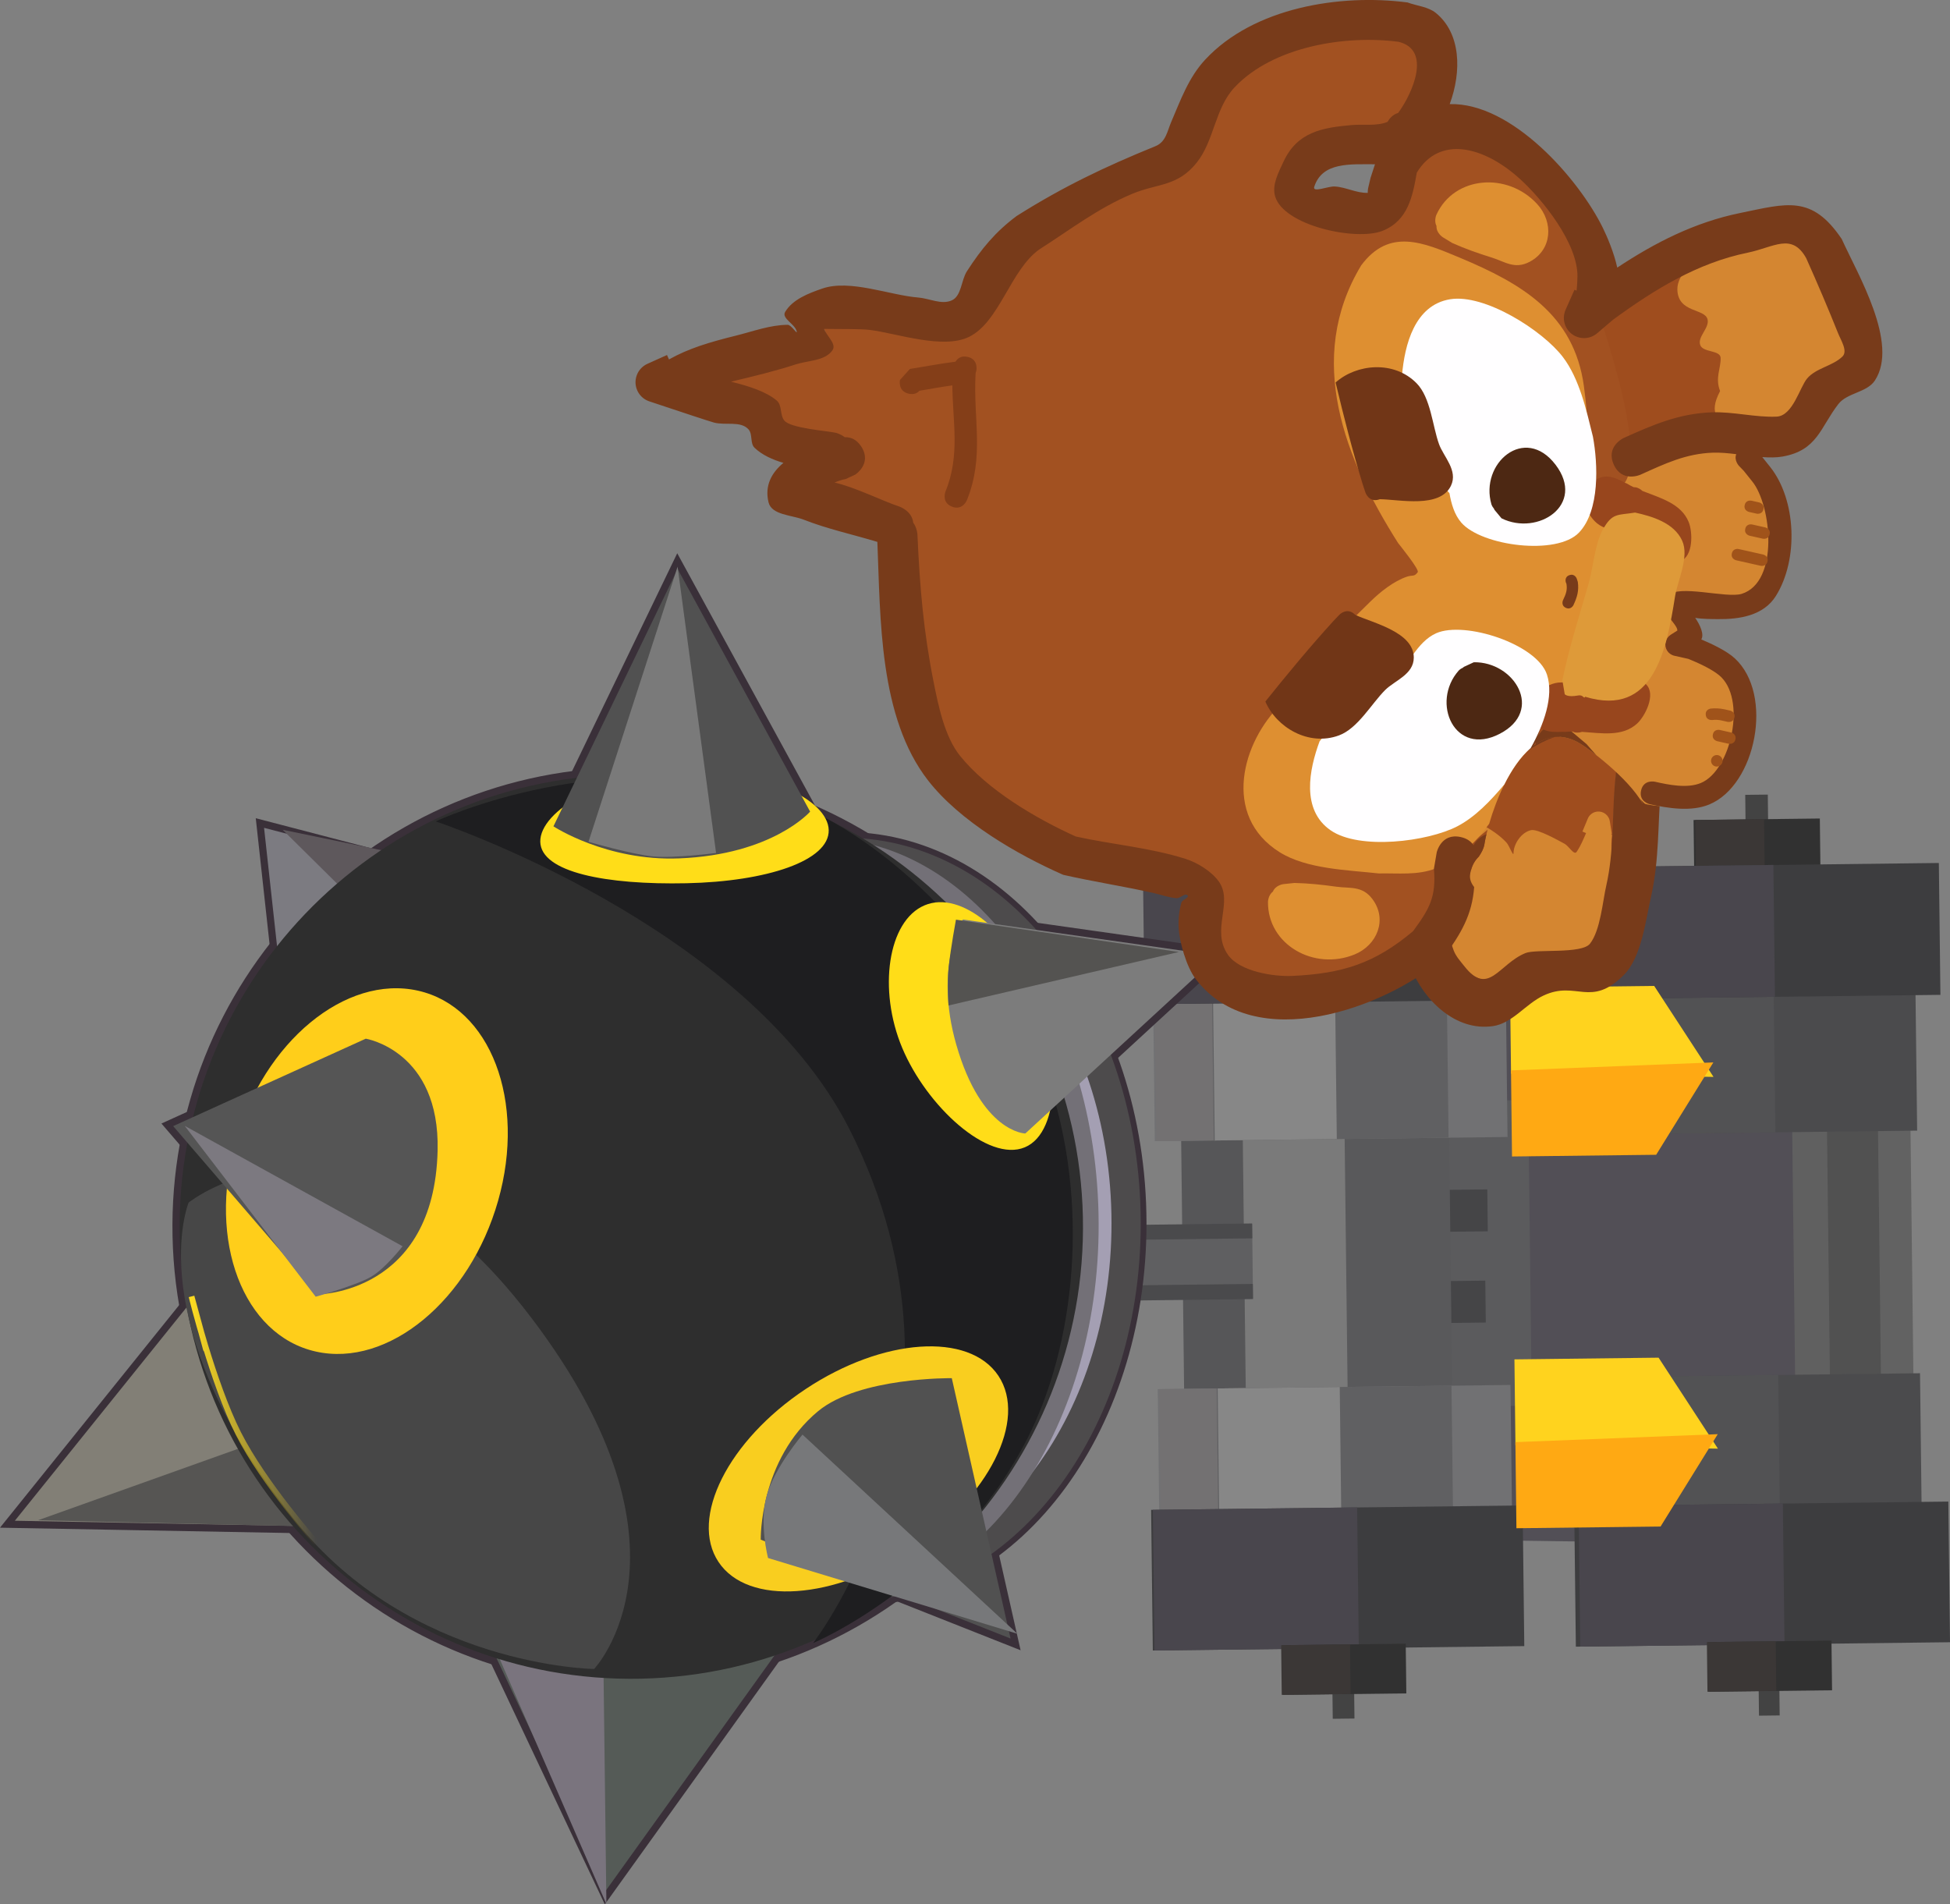 <svg version="1.1" xmlns="http://www.w3.org/2000/svg" xmlns:xlink="http://www.w3.org/1999/xlink" width="169.1" height="165.141" viewBox="0,0,169.1,165.141"><rect x="0" y="0" width="169.1" height="165.141" fill="#808080" stroke="none"/><defs><linearGradient x1="172.543" y1="221.104" x2="182.936" y2="220.884" gradientUnits="userSpaceOnUse" id="color-1"><stop offset="0" stop-color="#fcda21"/><stop offset="1" stop-color="#fcda21" stop-opacity="0"/></linearGradient></defs><g transform="translate(-155.705,-97.868)"><g data-paper-data="{&quot;isPaintingLayer&quot;:true}" fill-rule="nonzero" stroke-linejoin="miter" stroke-miterlimit="10" stroke-dasharray="" stroke-dashoffset="0" style="mix-blend-mode: normal"><path d="M303.974,231.699l-18.73,-0.257l0.725,-52.741l18.73,0.257z" fill="#524f56" stroke="none" stroke-width="0" stroke-linecap="butt"/><path d="M258.393,218.723l-0.267,-22.545l8.832,-0.105l0.267,22.545z" fill="none" stroke="#3a3039" stroke-width="0" stroke-linecap="butt"/><path d="M279.56,219.867l-0.314,-26.496l8.981,-0.106l0.314,26.496z" fill="none" stroke="#3a3039" stroke-width="0" stroke-linecap="butt"/><path d="M299.991,217.765l-0.281,-23.707l11.854,-0.141l0.281,23.707z" fill="none" stroke="#3a3039" stroke-width="0" stroke-linecap="butt"/><path d="M271.876,196.638l-15.901,0.189l-0.145,-12.197l15.901,-0.189z" fill="none" stroke="#3a3039" stroke-width="0" stroke-linecap="butt"/><path d="M321.644,218.205l-2.816,0.033l-0.289,-24.404l2.816,-0.033z" fill="none" stroke="#3a3039" stroke-width="0" stroke-linecap="butt"/><path d="M309.038,169.59l-1.957,0.023l-0.033,-2.817l1.957,-0.023z" data-paper-data="{&quot;index&quot;:null}" fill="none" stroke="#3a3039" stroke-width="0" stroke-linecap="butt"/><path d="M294.013,184.045l27.798,-0.33l0.145,12.197l-27.798,0.33z" fill="none" stroke="#3a3039" stroke-width="0" stroke-linecap="butt"/><path d="M302.568,168.977l10.949,-0.13l0.051,4.309l-10.949,0.13z" data-paper-data="{&quot;index&quot;:null}" fill="none" stroke="#3a3039" stroke-width="0" stroke-linecap="butt"/><path d="M291.857,173.082l31.981,-0.379l0.136,11.435l-31.981,0.379z" data-paper-data="{&quot;index&quot;:null}" fill="none" stroke="#3a3039" stroke-width="0" stroke-linecap="butt"/><path d="M294.407,217.281l27.798,-0.33l0.145,12.197l-27.798,0.33z" fill="none" stroke="#3a3039" stroke-width="0" stroke-linecap="butt"/><path d="M272.275,230.339l-15.901,0.189l-0.145,-12.197l15.901,-0.189z" fill="none" stroke="#3a3039" stroke-width="0" stroke-linecap="butt"/><path d="M255.529,228.799l32.214,-0.382l0.145,12.197l-32.214,0.382z" fill="none" stroke="#3a3039" stroke-width="0" stroke-linecap="butt"/><path d="M292.215,228.465l32.446,-0.385l0.145,12.197l-32.446,0.385z" fill="none" stroke="#3a3039" stroke-width="0" stroke-linecap="butt"/><path d="M273.162,246.894l-1.884,0.022l-0.033,-2.817l1.884,-0.022z" fill="none" stroke="#3a3039" stroke-width="0" stroke-linecap="butt"/><path d="M266.892,240.532l10.716,-0.127l0.051,4.309l-10.716,0.127z" fill="none" stroke="#3a3039" stroke-width="0" stroke-linecap="butt"/><path d="M310.035,246.625l-1.794,0.021l-0.033,-2.817l1.794,-0.021z" fill="none" stroke="#3a3039" stroke-width="0" stroke-linecap="butt"/><path d="M303.811,240.262l10.716,-0.127l0.051,4.309l-10.716,0.127z" fill="none" stroke="#3a3039" stroke-width="0" stroke-linecap="butt"/><path d="M254.902,173.52l31.981,-0.379l0.136,11.435l-31.981,0.379z" data-paper-data="{&quot;index&quot;:null}" fill="none" stroke="#3a3039" stroke-width="0" stroke-linecap="butt"/><path d="M299.706,230.244l-12.5,0.148l-0.174,-14.665l12.662,-0.15l5.117,7.102z" fill="none" stroke="#3a3039" stroke-width="0" stroke-linecap="round"/><path d="M299.324,198.007l-12.5,0.148l-0.174,-14.665l12.662,-0.15l5.117,7.102z" fill="none" stroke="#3a3039" stroke-width="0" stroke-linecap="round"/><path d="M246.569,210.653l-0.076,-6.413l17.794,-0.211l0.076,6.413z" fill="none" stroke="#3a3039" stroke-width="0" stroke-linecap="butt"/><path d="M258.393,218.723l-0.267,-22.545l8.832,-0.105l0.267,22.545z" fill="#565658" stroke="none" stroke-width="0" stroke-linecap="butt"/><path d="M279.56,219.867l-0.314,-26.496l8.981,-0.106l0.314,26.496z" fill="#5b5b5d" stroke="none" stroke-width="0" stroke-linecap="butt"/><path d="M299.991,217.765l-0.281,-23.707l11.854,-0.141l0.281,23.707z" fill="#524f56" stroke="none" stroke-width="0" stroke-linecap="butt"/><path d="M280.542,212.602l-0.043,-3.634l4.008,-0.048l0.043,3.634z" fill="#454547" stroke="none" stroke-width="0" stroke-linecap="butt"/><path d="M280.715,204.69l-0.043,-3.634l4.008,-0.048l0.043,3.634z" fill="#454547" stroke="none" stroke-width="0" stroke-linecap="butt"/><path d="M272.338,218.558l-0.281,-23.707l9.297,-0.11l0.281,23.707z" fill="#59595b" stroke="none" stroke-width="0" stroke-linecap="butt"/><path d="M255.703,184.63l30.587,-0.363l0.145,12.197l-30.587,0.363z" fill="#717173" stroke="none" stroke-width="0" stroke-linecap="butt"/><path d="M263.738,218.66l-0.281,-23.707l8.832,-0.105l0.281,23.707z" fill="#7a7a7a" stroke="#949494" stroke-width="0" stroke-linecap="butt"/><path d="M271.876,196.638l-15.901,0.189l-0.145,-12.197l15.901,-0.189z" fill="#737172" stroke="none" stroke-width="0" stroke-linecap="butt"/><path d="M260.816,184.57l20.36,-0.241l0.145,12.197l-20.36,0.241z" fill="#606062" stroke="none" stroke-width="0" stroke-linecap="butt"/><path d="M320.432,217.772l-6.435,0.076l-0.281,-23.733l6.435,-0.076z" fill="#515151" stroke="none" stroke-width="0" stroke-linecap="butt"/><path d="M321.644,218.205l-2.816,0.033l-0.289,-24.404l2.816,-0.033z" fill="#626262" stroke="none" stroke-width="0" stroke-linecap="butt"/><path d="M314.399,217.844l-3.017,0.036l-0.281,-23.733l3.017,-0.036z" fill="#606060" stroke="none" stroke-width="0" stroke-linecap="butt"/><path d="M271.63,196.641l-10.585,0.125l-0.145,-12.197l10.585,-0.125z" fill="#878787" stroke="#949494" stroke-width="0" stroke-linecap="butt"/><path d="M309.038,169.59l-1.957,0.023l-0.033,-2.817l1.957,-0.023z" data-paper-data="{&quot;index&quot;:null}" fill="#434343" stroke="none" stroke-width="0" stroke-linecap="butt"/><path d="M294.013,184.045l27.798,-0.33l0.145,12.197l-27.798,0.33z" fill="#4b4b4d" stroke="none" stroke-width="0" stroke-linecap="butt"/><path d="M309.661,196.059l-15.176,0.18l-0.145,-12.197l15.176,-0.18z" fill="#525254" stroke="#616163" stroke-width="0" stroke-linecap="butt"/><path d="M302.568,168.977l10.949,-0.13l0.051,4.309l-10.949,0.13z" data-paper-data="{&quot;index&quot;:null}" fill="#313131" stroke="none" stroke-width="0" stroke-linecap="butt"/><path d="M308.731,173.213l-5.969,0.071l-0.051,-4.309l5.969,-0.071z" data-paper-data="{&quot;index&quot;:null}" fill="#3b3736" stroke="none" stroke-width="0" stroke-linecap="butt"/><path d="M291.857,173.082l31.981,-0.379l0.136,11.435l-31.981,0.379z" data-paper-data="{&quot;index&quot;:null}" fill="#3d3d3f" stroke="none" stroke-width="0" stroke-linecap="butt"/><path d="M309.624,184.308l-17.713,0.21l-0.136,-11.435l17.713,-0.21z" data-paper-data="{&quot;index&quot;:null}" fill="#49464d" stroke="none" stroke-width="0" stroke-linecap="butt"/><path d="M294.407,217.281l27.798,-0.33l0.145,12.197l-27.798,0.33z" fill="#4b4b4d" stroke="none" stroke-width="0" stroke-linecap="butt"/><path d="M310.055,229.295l-15.176,0.18l-0.145,-12.197l15.176,-0.18z" fill="#525254" stroke="#616163" stroke-width="0" stroke-linecap="butt"/><path d="M256.103,218.331l30.587,-0.363l0.145,12.197l-30.587,0.363z" fill="#717173" stroke="none" stroke-width="0" stroke-linecap="butt"/><path d="M272.275,230.339l-15.901,0.189l-0.145,-12.197l15.901,-0.189z" fill="#737172" stroke="none" stroke-width="0" stroke-linecap="butt"/><path d="M261.216,218.271l20.36,-0.241l0.145,12.197l-20.36,0.241z" fill="#606062" stroke="none" stroke-width="0" stroke-linecap="butt"/><path d="M272.03,230.342l-10.585,0.125l-0.145,-12.197l10.585,-0.125z" fill="#878787" stroke="#949494" stroke-width="0" stroke-linecap="butt"/><path d="M255.529,228.799l32.214,-0.382l0.145,12.197l-32.214,0.382z" fill="#3d3d3f" stroke="none" stroke-width="0" stroke-linecap="butt"/><path d="M273.538,240.784l-17.713,0.21l-0.145,-12.197l17.713,-0.21z" fill="#49464d" stroke="none" stroke-width="0" stroke-linecap="butt"/><path d="M292.215,228.465l32.446,-0.385l0.145,12.197l-32.446,0.385z" fill="#3d3d3f" stroke="none" stroke-width="0" stroke-linecap="butt"/><path d="M310.455,240.448l-17.713,0.21l-0.145,-12.197l17.713,-0.21z" fill="#49464d" stroke="none" stroke-width="0" stroke-linecap="butt"/><path d="M273.162,246.894l-1.884,0.022l-0.033,-2.817l1.884,-0.022z" fill="#434343" stroke="none" stroke-width="0" stroke-linecap="butt"/><path d="M266.892,240.532l10.716,-0.127l0.051,4.309l-10.716,0.127z" fill="#313131" stroke="none" stroke-width="0" stroke-linecap="butt"/><path d="M272.824,244.771l-5.969,0.071l-0.051,-4.309l5.969,-0.071z" fill="#3b3736" stroke="none" stroke-width="0" stroke-linecap="butt"/><path d="M310.035,246.625l-1.794,0.021l-0.033,-2.817l1.794,-0.021z" fill="#434343" stroke="none" stroke-width="0" stroke-linecap="butt"/><path d="M303.811,240.262l10.716,-0.127l0.051,4.309l-10.716,0.127z" fill="#313131" stroke="none" stroke-width="0" stroke-linecap="butt"/><path d="M309.742,244.501l-5.969,0.071l-0.051,-4.309l5.969,-0.071z" fill="#3b3736" stroke="none" stroke-width="0" stroke-linecap="butt"/><path d="M254.902,173.52l31.981,-0.379l0.136,11.435l-31.981,0.379z" data-paper-data="{&quot;index&quot;:null}" fill="#3d3d3f" stroke="none" stroke-width="0" stroke-linecap="butt"/><path d="M272.669,184.746l-17.713,0.21l-0.136,-11.435l17.713,-0.21z" data-paper-data="{&quot;index&quot;:null}" fill="#49464d" stroke="none" stroke-width="0" stroke-linecap="butt"/><path d="M304.68,223.49l-17.558,-0.275l-0.088,-7.466l12.5,-0.148z" data-paper-data="{&quot;index&quot;:null}" fill="#ffd31e" stroke="#332a1b" stroke-width="0" stroke-linecap="round"/><path d="M299.706,230.244l-12.5,0.148l-0.088,-7.466l17.547,-0.691z" fill="#ffa913" stroke="#332a1b" stroke-width="0" stroke-linecap="round"/><path d="M299.706,230.244l-12.5,0.148l-0.174,-14.665l12.662,-0.15l5.117,7.102z" fill="none" stroke="#332a1b" stroke-width="0" stroke-linecap="round"/><path d="M304.298,191.253l-17.558,-0.275l-0.088,-7.466l12.5,-0.148z" data-paper-data="{&quot;index&quot;:null}" fill="#ffd31e" stroke="#332a1b" stroke-width="0" stroke-linecap="round"/><path d="M299.324,198.007l-12.5,0.148l-0.088,-7.466l17.547,-0.691z" fill="#ffa913" stroke="#332a1b" stroke-width="0" stroke-linecap="round"/><path d="M299.324,198.007l-12.5,0.148l-0.174,-14.665l12.662,-0.15l5.117,7.102z" fill="none" stroke="#332a1b" stroke-width="0" stroke-linecap="round"/><path d="M263.564,205.107l2.565,-0.03l4.547,4.863l1.496,-0.018" fill="none" stroke="#535353" stroke-width="0" stroke-linecap="round"/><path d="M246.569,210.653l-0.076,-6.413l17.794,-0.211l0.076,6.413z" fill="#5f5f61" stroke="#4a4a4c" stroke-width="0" stroke-linecap="butt"/><path d="M246.508,205.465l-0.015,-1.291l17.794,-0.211l0.015,1.291z" fill="#4a4a4c" stroke="#4a4a4c" stroke-width="0" stroke-linecap="butt"/><path d="M246.57,210.731l-0.016,-1.315l17.794,-0.211l0.016,1.315z" fill="#4a4a4c" stroke="#4a4a4c" stroke-width="0" stroke-linecap="butt"/><g><path d="M198.595,241.308c0,0 7.939,0.321 11.854,0.596c4.117,0.29 12.441,-0.51 12.441,-0.51l-14.625,20.387z" fill="none" stroke="#3a3039" stroke-width="1.25" stroke-linecap="round"/><path d="M156.991,229.743l15.454,-19.2c0,0 2.428,6.309 4.636,10.342c2.209,4.033 5.217,9.325 5.217,9.325z" fill="none" stroke="#3a3039" stroke-width="1.25" stroke-linecap="round"/><path d="M180.098,183.276l-1.494,-13.621l12.113,3.156z" fill="none" stroke="#3a3039" stroke-width="1.25" stroke-linecap="round"/><path d="M209.62,165.041c21.627,-0.459 39.532,16.719 39.991,38.368c0.459,21.649 -16.701,39.571 -38.328,40.03c-21.627,0.459 -39.532,-16.719 -39.991,-38.368c-0.459,-21.649 16.701,-39.571 38.328,-40.029z" fill="none" stroke="#3a3039" stroke-width="1.25" stroke-linecap="butt"/><path d="M187.425,187.939c0,0 6.436,1.046 6.229,9.706c-0.297,12.421 -10.376,12.467 -10.376,12.467l-12.556,-14.591z" fill="none" stroke="#3a3039" stroke-width="1.25" stroke-linecap="round"/><path d="M244.618,196.162c0,0 -3.79,-0.063 -5.986,-7.703c-1.974,-6.869 0.573,-10.854 0.573,-10.854l22.151,3.144z" fill="none" stroke="#3a3039" stroke-width="1.25" stroke-linecap="round"/><path d="M221.674,231.382c0,0 -0.14,-6.915 4.984,-11.148c3.577,-2.955 11.584,-2.856 11.584,-2.856l5.097,22.579l-21.664,-8.575z" fill="none" stroke="#3a3039" stroke-width="1.25" stroke-linecap="round"/><path d="M214.468,147.211l11.489,21.038c0,0 -3.244,3.736 -11.358,4.056c-6.311,0.249 -10.901,-2.78 -10.901,-2.78z" fill="none" stroke="#3a3039" stroke-width="1.25" stroke-linecap="round"/><path d="M229.992,236.652c-13.987,0.297 -25.64,-14.266 -26.028,-32.527c-0.387,-18.261 10.637,-33.305 24.625,-33.602c13.987,-0.297 25.64,14.266 26.028,32.527c0.387,18.261 -10.637,33.305 -24.625,33.602z" fill="none" stroke="#3a3039" stroke-width="1" stroke-linecap="butt"/><path d="M229.992,236.652c-13.987,0.297 -25.64,-14.266 -26.028,-32.527c-0.387,-18.261 10.637,-33.305 24.625,-33.602c13.987,-0.297 25.64,14.266 26.028,32.527c0.387,18.261 -10.637,33.305 -24.625,33.602z" fill="#4d4b4c" stroke="none" stroke-width="0" stroke-linecap="butt"/><path d="M228.543,234.713c-13.366,0.284 -24.496,-13.408 -24.86,-30.581c-0.364,-17.173 10.175,-31.325 23.541,-31.608c13.366,-0.284 24.496,13.408 24.86,30.582c0.364,17.173 -10.175,31.325 -23.541,31.608z" fill="#a49fb3" stroke="none" stroke-width="0" stroke-linecap="butt"/><path d="M228.026,236.694c-13.057,0.277 -23.955,-14.302 -24.342,-32.563c-0.387,-18.261 9.883,-33.289 22.94,-33.566c13.057,-0.277 23.955,14.302 24.343,32.563c0.387,18.261 -9.883,33.289 -22.94,33.566z" fill="#737077" stroke="none" stroke-width="0" stroke-linecap="butt"/><path d="M198.595,241.308c0,0 7.939,0.321 11.854,0.596c4.117,0.29 12.441,-0.51 12.441,-0.51l-14.625,20.387z" fill="#555b57" stroke="#000000" stroke-width="0" stroke-linecap="round"/><path d="M208.291,262.986l-10.131,-23.275l9.85,0.594z" fill="#7a747e" stroke="#000000" stroke-width="0" stroke-linecap="round"/><path d="M156.991,229.743l15.454,-19.2c0,0 2.428,6.309 4.636,10.342c2.209,4.033 5.217,9.325 5.217,9.325z" fill="#827f76" stroke="#000000" stroke-width="0" stroke-linecap="round"/><path d="M158.998,229.7l18.531,-6.617l4.368,7.135z" fill="#565553" stroke="#000000" stroke-width="0" stroke-linecap="round"/><path d="M180.098,183.276l-1.494,-13.621l12.113,3.156z" fill="#7c7b81" stroke="#000000" stroke-width="0" stroke-linecap="round"/><path d="M186.571,176.112l-6.357,-6.29l9.679,2.003z" fill="#5e585c" stroke="#000000" stroke-width="0" stroke-linecap="round"/><path d="M209.62,165.041c21.627,-0.459 39.532,16.719 39.991,38.368c0.459,21.649 -16.701,39.571 -38.328,40.03c-21.627,0.459 -39.532,-16.719 -39.991,-38.368c-0.459,-21.649 16.701,-39.571 38.328,-40.029z" fill="#2e2e2e" stroke="#434343" stroke-width="0" stroke-linecap="butt"/><path d="M201.82,212.194c15.224,20.082 5.405,30.403 5.405,30.403c0,0 -15.942,-0.196 -26.039,-13c-13.454,-17.062 -9.122,-27.446 -9.122,-27.446c0,0 13.751,-11.07 29.756,10.043z" fill="#474747" stroke="none" stroke-width="0" stroke-linecap="butt"/><path d="M226.218,240.347c0,0 15.569,-20.019 3.162,-44.539c-9.001,-17.789 -35.892,-26.711 -35.892,-26.711c0,0 15.182,-7.178 30.399,-1.815c8.742,3.081 18.967,13.299 22.58,23.743c3.924,11.343 2.36,23.679 -1.653,31.556c-6.483,12.724 -18.595,17.766 -18.595,17.766z" fill="#1e1e20" stroke="#000000" stroke-width="0" stroke-linecap="round"/><path d="M215.033,164.677c6.96,-0.148 12.48,2.522 12.536,5.18c0.056,2.658 -5.369,4.455 -12.328,4.603c-6.96,0.148 -12.627,-0.941 -12.684,-3.599c-0.056,-2.658 5.516,-6.037 12.476,-6.185z" fill="#ffdd18" stroke="none" stroke-width="0" stroke-linecap="butt"/><path d="M191.955,183.777c6.287,1.415 9.398,9.566 6.948,18.207c-2.45,8.641 -9.532,14.499 -15.819,13.085c-6.287,-1.415 -9.398,-9.566 -6.948,-18.207c2.45,-8.641 9.532,-14.499 15.819,-13.085z" fill="#ffce1a" stroke="none" stroke-width="0" stroke-linecap="butt"/><path d="M225.552,218.334c6.702,-4.458 14.194,-4.977 16.733,-1.16c2.539,3.817 -0.837,10.525 -7.539,14.983c-6.702,4.458 -14.194,4.977 -16.733,1.16c-2.539,-3.817 0.836,-10.525 7.539,-14.983z" fill="#f9ce1f" stroke="none" stroke-width="0" stroke-linecap="butt"/><path d="M235.886,176.373c3.199,-1.343 7.526,2.462 9.644,7.507c2.118,5.044 2.249,12.134 -0.95,13.478c-3.199,1.343 -8.516,-3.569 -10.634,-8.613c-2.118,-5.044 -1.259,-11.028 1.94,-12.371z" fill="#ffdd18" stroke="none" stroke-width="0" stroke-linecap="butt"/><path d="M187.425,187.939c0,0 6.436,1.046 6.229,9.706c-0.297,12.421 -10.376,12.467 -10.376,12.467l-12.556,-14.591z" fill="#555555" stroke="#000000" stroke-width="0" stroke-linecap="round"/><path d="M187.895,208.58c-1.292,0.75 -4.814,1.736 -4.814,1.736l-11.357,-14.817l18.893,10.441c0,0 -1.507,1.934 -2.723,2.64z" fill="#7c7980" stroke="#000000" stroke-width="0" stroke-linecap="round"/><path d="M244.618,196.162c0,0 -3.79,-0.063 -5.986,-7.703c-1.974,-6.869 0.573,-10.854 0.573,-10.854l22.151,3.144z" fill="#7c7c7c" stroke="#000000" stroke-width="0" stroke-linecap="round"/><path d="M221.674,231.382c0,0 -0.14,-6.915 4.984,-11.148c3.577,-2.955 11.584,-2.856 11.584,-2.856l5.097,22.579l-21.664,-8.575z" fill="#515151" stroke="#000000" stroke-width="0" stroke-linecap="round"/><path d="M237.977,181.685c0.18,-1.656 0.626,-4.067 0.626,-4.067l19.333,2.802l-19.979,4.64c0,0 -0.131,-1.998 0.019,-3.375z" fill="#545351" stroke="#000000" stroke-width="0" stroke-linecap="round"/><path d="M214.468,147.211l11.489,21.038c0,0 -3.244,3.736 -11.358,4.056c-6.311,0.249 -10.901,-2.78 -10.901,-2.78z" fill="#515151" stroke="#000000" stroke-width="0" stroke-linecap="round"/><path d="M217.801,171.835c0,0 -3.553,0.468 -5.413,0.305c-1.827,-0.16 -5.65,-1.275 -5.65,-1.275l7.726,-23.855z" fill="#7a7a7a" stroke="#000000" stroke-width="0" stroke-linecap="round"/><path d="M222.31,232.975c0,0 -0.793,-2.988 -0.115,-5.418c0.678,-2.43 3.1,-5.286 3.1,-5.286l18.637,17.272z" fill="#77787a" stroke="#000000" stroke-width="0" stroke-linecap="round"/><path d="M183.166,231.697c0,0 -4.573,-5.144 -6.79,-9.517c-2.217,-4.373 -4.062,-11.888 -4.062,-11.888l1.249,4.58" fill="none" stroke="url(#color-1)" stroke-width="0.5" stroke-linecap="round"/></g><g stroke="none" stroke-width="0.5" stroke-linecap="butt"><g><path d="M291.511,161.418c1.35,-0.363 4.073,-1.17 4.501,1.007c0.079,0.401 -0.227,3.283 -0.24,3.449c-0.238,3.007 -0.063,5.839 -0.728,8.803c-0.313,1.355 -0.523,3.91 -1.434,5.066c-0.723,0.919 -4.696,0.445 -5.623,0.82c-2.313,0.938 -3.224,3.8 -5.318,1.139c-0.334,-0.425 -0.721,-0.839 -0.921,-1.341c-1.591,-3.99 1.691,-9.696 2.973,-13.282c0,0 0.094,-0.257 0.115,-0.613c1.542,-2.514 3.773,-4.269 6.675,-5.05z" data-paper-data="{&quot;noHover&quot;:false,&quot;origItem&quot;:[&quot;Path&quot;,{&quot;applyMatrix&quot;:true,&quot;segments&quot;:[[[344.28352,233.99535],[2.21783,-1.94374],[-0.12564,0.33332]],[[343.99558,234.54508],[0,0],[-2.28744,3.0447]],[[337.24108,246.27704],[-0.33735,-4.28202],[0.04243,0.53862]],[[337.71956,247.82567],[-0.19335,-0.50451],[1.21168,3.16162]],[[343.11817,248.29985],[-2.48744,0.21006],[0.99595,-0.08411]],[[348.69995,249.17946],[-0.963,0.66322],[1.21196,-0.83468]],[[351.54481,244.7808],[-0.70065,1.20158],[1.51369,-2.63395]],[[354.84008,236.64303],[-1.11872,2.80101],[0.06203,-0.15532]],[[356.09699,233.42884],[-0.04372,0.40646],[0.23732,-2.20651]],[[352.11197,231.14654],[1.39684,0.05311],[-3.00287,-0.11417]]],&quot;closed&quot;:true}]}" fill="#9f4d1e"/><path d="M281.999,171.026c-0.096,-0.123 -0.171,-0.29 -0.201,-0.513c-0.135,-0.991 0.856,-1.126 0.856,-1.126l1.538,-0.022c0.78,0.418 1.543,0.914 2.146,1.561c0.252,0.27 0.609,1.289 0.616,0.92c0.016,-0.835 0.705,-1.814 1.522,-1.99c0.577,-0.124 2.362,0.892 2.909,1.183c0.37,0.197 0.821,1.043 1.05,0.692c0.403,-0.617 0.584,-1.109 0.811,-1.62l-0.317,-0.132l0.463,-1.114c0.109,-0.268 0.333,-0.486 0.63,-0.578c0.527,-0.164 1.088,0.131 1.251,0.659c0.016,0.051 0.028,0.103 0.035,0.155l0.171,1.068l-0.051,0.008l0.063,0.123c-0.388,3.679 1.852,9.104 -2.245,11.226c-2.349,0.379 -6.089,1.976 -8.355,1.481c-5.249,-1.146 -4.113,-8.115 -2.893,-11.981z" fill="#d48631"/><path d="M284.866,166.508c-0.021,0.356 -0.112,0.61 -0.112,0.61c-1.282,3.586 -4.566,9.217 -2.974,13.207c0.2,0.502 0.582,0.913 0.916,1.337c2.094,2.661 2.983,-0.209 5.297,-1.147c0.926,-0.375 4.869,0.105 5.592,-0.814c0.91,-1.156 1.1,-3.689 1.414,-5.044c0.665,-2.964 0.497,-5.742 0.736,-8.749c0.013,-0.167 0.327,-3.041 0.248,-3.442c-0.427,-2.178 -3.133,-1.362 -4.482,-0.999c-2.902,0.781 -5.09,2.527 -6.633,5.041zM280.669,166.636c-0.06,-0.659 0.237,-1.224 0.237,-1.224l0.359,-0.675c2.838,-4.683 11.759,-11.289 17.023,-5.994c2.209,2.221 1.653,4.744 1.432,7.486c-0.257,3.197 -0.127,6.147 -0.822,9.312c-0.468,2.023 -0.828,5.333 -2.376,6.874c-2.898,2.886 -4.093,0.451 -6.951,1.776c-1.553,0.72 -2.7,2.41 -4.393,2.658c-3.279,0.481 -6.041,-2.292 -7.138,-5.1c-1.894,-4.85 0.896,-10.539 2.628,-15.111z" fill="#783b1a"/></g><g><path d="M295.195,138.563c-0.124,0.053 -0.276,0.084 -0.462,0.08c-1,-0.023 -0.976,-1.023 -0.976,-1.023l0.027,-0.825c-0.315,-3.111 -1.861,-7.69 -1.265,-10.484c1.908,-1.64 3.898,-3.358 6.259,-4.328c1.234,-0.507 3.192,-1.382 4.406,0.042c0.476,0.559 -0.704,1.691 -0.171,2.196c0.672,0.637 1.701,1.218 1.77,2.141c0.038,0.508 -1.025,1.006 -0.485,1.606c0.543,0.603 1.592,0.883 1.768,1.675c0.242,1.09 -1.858,2.193 -1.229,3.115c0.144,0.211 0.602,-0.112 0.761,0.088c0.052,0.066 0.101,0.135 0.147,0.205l0.035,-0.028l0.739,0.923c0.187,0.23 0.271,0.54 0.201,0.851c-0.11,0.49 -0.562,0.814 -1.048,0.778l-1.033,-0.058c-2.76,0.45 -6.754,0.581 -8.755,2.714c0,0 -0.289,0.304 -0.69,0.33z" fill="#9f4d1e"/><path d="M289.117,162.016c-0.006,-0.048 -0.011,-0.096 -0.016,-0.145l-0.049,-0.011l0.297,-1.323c0.121,-0.539 0.656,-0.878 1.195,-0.757c0.539,0.121 0.878,0.656 0.757,1.195l-0.18,0.804c-0.894,-0.089 -1.709,0.214 -2.439,0.768c0.106,-0.213 0.24,-0.393 0.436,-0.53z" fill="#9f4d1e"/><path d="M282.154,172.004c-0.015,-0.093 1.844,-1.581 2.549,-2.187c-0.124,0.479 -0.216,0.912 -0.274,1.273c-0.063,0.39 -0.261,0.727 -0.481,1.059c-0.304,0.296 -0.536,0.673 -0.658,1.109c-0.628,-0.401 -1.068,-0.827 -1.136,-1.254z" fill="#9f4d1e"/><path d="M294.215,156.112c1.376,-2.249 1.632,-5.148 1.694,-7.724c0.259,-3.213 -1.679,-7.397 0.319,-10.31c3.662,-5.336 11.978,-4.27 13.057,2.231c0.809,2.445 1.865,6.3 0.565,8.803c-1.372,2.642 -5.287,1.431 -7.427,2.371c-1.459,0.641 -0.109,2.301 0.637,2.677c0.67,0.338 1.338,0.687 1.957,1.11c2.233,1.83 2.604,4.816 1.497,7.759c-0.338,0.899 0.086,2.616 -0.759,3.252c-1.725,1.299 -5.177,1.906 -7.616,1.247c-1.242,-2.211 -4.79,-4.877 -5.692,-5.339c-0.525,-0.269 -1.028,-0.402 -1.507,-0.422c0.3,-2.083 2.267,-4.008 3.274,-5.654z" fill="#d48631"/><path d="M307.966,135.102c-0.472,0.54 -1.173,0.188 -1.173,0.188l-0.27,-0.169c-1.924,-0.624 -2.699,-1.357 -1.655,-3.341c-0.448,-1.15 0.068,-1.935 0.048,-2.868c-0.015,-0.695 -1.513,-0.462 -1.765,-1.109c-0.28,-0.722 0.809,-1.483 0.631,-2.236c-0.23,-0.973 -2.567,-0.543 -2.62,-2.585c-0.036,-1.409 1.698,-2.767 2.749,-3.32c2.895,-1.524 7.591,-2.135 10.144,0.161c1.154,1.822 3.319,7.511 2.24,9.631c-0.912,1.792 -3.04,1.177 -4.066,2.425c-0.449,0.546 0.223,1.524 -0.169,2.112c-0.78,1.171 -2.566,1.228 -4.095,1.113z" fill="#d48631"/><path d="M232.392,143.345c-1.328,-0.54 -5.184,-1.204 -5.603,-2.911c-0.461,-1.88 1.485,-1.939 1.568,-3.038c0.041,-0.541 -4.888,-1.364 -5.015,-1.429c-0.562,-0.287 -1.194,-0.676 -1.404,-1.272c-0.123,-0.348 0.583,-0.539 0.636,-0.904c0.027,-0.182 -0.351,0.212 -0.528,0.162c-0.435,-0.123 -0.783,-0.453 -1.19,-0.649c-0.988,-0.475 -1.644,-0.877 -2.267,-1.435l-0.069,0.1l-0.807,-0.554c-0.34,-0.222 -0.523,-0.638 -0.429,-1.057c0.081,-0.362 0.349,-0.633 0.679,-0.736l1.013,-0.335l0.006,0.02l0.059,-0.039c2.168,-0.401 4.233,-1.472 6.479,-1.491c0.538,-0.005 1.312,0.538 1.612,0.091c0.126,-0.187 0.133,-0.665 0.161,-1.118c0.027,-0.445 -1.428,-1.35 -1.232,-1.453c0.125,-0.066 5.204,0.332 5.682,0.317c2.664,-0.08 3.528,1.308 6.104,1.854c0.052,-0.043 0.087,-0.065 0.087,-0.065l0.445,-0.282c3.267,-2.062 4.872,-5.991 7.922,-8.437c2.607,-2.084 4.949,-3.892 8.056,-5.249c1.274,-0.557 3.603,-0.722 4.667,-1.4c0.74,-0.471 1.103,-3.976 1.47,-4.798c1.135,-2.542 3.265,-3.978 5.528,-5.41c3.192,-1.695 7.989,-3.771 11.515,-1.634c0.848,0.514 1.161,1.164 1.661,1.949c3.08,4.836 -1.459,8.051 -6.081,8.34c-0.991,0.161 -1.983,0.165 -2.922,0.551c-1.667,0.686 -4.156,3.643 -2.217,5.419c2.611,2.39 6.352,-0.869 7.755,-2.929c0.942,-1.299 2.115,-3.025 3.68,-3.643c3.426,-1.353 8.567,2.017 10.485,4.735c2.105,2.983 9.849,23.184 6.31,25.513c-0.493,0.063 -1.798,1.296 -2.417,0.823c-4.363,-3.333 -10.649,-19.678 -13.689,-20.928c-1.365,-0.561 -3.851,-1.037 -4.542,0.383c-0.707,1.453 -0.681,4.004 -1.047,5.633c-1.23,5.476 -1.218,9.929 1.533,14.911c0.84,1.521 2.582,2.679 3.628,4.062c0.403,0.532 1.234,1.044 1.071,1.692c-0.246,0.983 -2.037,1.137 -2.836,1.268c-1.856,0.251 -1.655,3.117 -3.049,4.268c-3.119,2.576 -7.027,4.75 -8.806,7.872c-1.209,2.122 -2.331,3.465 -1.941,5.899c0.235,0.951 0.604,3.34 1.348,4.035c1.734,1.619 7.056,1.437 9.302,1.76c1.273,0.183 5.986,-1.12 6.66,0.295c0.606,1.273 -1.822,6.519 -2.563,7.604c-3.238,3.403 -11.414,5.946 -15.6,2.724c-1.828,-1.407 -2.387,-4.044 -2.235,-6.25c0.089,-1.294 -0.086,-2.429 -0.371,-2.233c-4.069,-1.641 -7.17,-1.979 -11.417,-3.294c-1.959,-0.606 -3.988,-1.747 -5.819,-2.681c-1.898,-0.967 -3.09,-2.051 -4.566,-3.458c-1.815,-2.831 -3.138,-6.39 -3.842,-9.729c-0.731,-3.464 -0.178,-7.868 -1.772,-11.05c0,0 -0.01,-0.021 -0.024,-0.057c-0.274,-0.111 -0.548,-0.223 -0.822,-0.334z" fill="#a25121"/><path d="M267.259,158.64c1.832,-3.259 4.625,-5.996 7.267,-8.591c0.868,-0.852 2.031,-1.782 3.18,-2.171c0.502,-0.17 0.635,0.04 0.941,-0.392c0.159,-0.224 -1.516,-2.286 -1.7,-2.526c-4.602,-7.255 -8.093,-15.968 -3.201,-24.08c2.44,-3.281 5.404,-1.979 8.52,-0.678c5.422,2.264 9.924,4.91 10.789,11.133c0.385,2.8 0.415,5.713 0.856,8.485c0.207,1.301 1.151,1.911 1.113,3.394c-0.098,3.813 -2.264,8.315 -3.114,12.082c-0.321,2.56 -1.794,3.429 -2.809,5.609c-0.309,0.663 -0.617,1.365 -0.934,2.085c-1.594,1.542 -2.725,4.238 -3.323,6.312c-1.205,1.686 -2.683,3.093 -4.613,3.864c-1.575,0.63 -3.291,0.408 -4.951,0.445c-2.689,-0.296 -6.26,-0.373 -8.606,-1.842c-5.044,-3.158 -3.268,-9.595 0.176,-12.887c0,0 0.164,-0.156 0.41,-0.242z" fill="#de8f31"/><path d="M309.22,138.373c2.252,2.84 2.467,8 0.488,11.171c-1.074,1.721 -3.171,2.032 -5.019,2.012c-0.496,-0.005 -1.347,0.001 -1.979,-0.11c0.416,0.602 0.797,1.431 0.528,1.871c0.989,0.421 2.207,0.999 2.902,1.638c3.412,3.138 1.843,11.021 -2.231,12.683c-1.568,0.639 -3.558,0.321 -5.135,-0.03c0,0 -0.976,-0.219 -0.757,-1.195c0.219,-0.976 1.195,-0.757 1.195,-0.757c1.184,0.269 2.803,0.604 3.989,0.111c2.638,-1.096 4.009,-7.375 1.572,-9.353c-0.686,-0.557 -1.831,-1.074 -2.66,-1.409l-1.211,-0.272c-0.539,-0.121 -0.878,-0.656 -0.757,-1.195c0.06,-0.269 0.224,-0.489 0.441,-0.626l0.576,-0.365c-0.001,-0.078 -0.019,-0.156 -0.057,-0.232c-0.399,-0.8 -1.655,-1.574 -0.73,-2.779c0.794,-1.035 5.048,0.242 6.366,-0.171c3.275,-1.027 2.58,-7.692 0.919,-9.743c-0.248,-0.31 -0.497,-0.62 -0.745,-0.93l-0.406,-0.42c0,0 -0.452,-0.474 -0.241,-1.02c-0.709,-0.085 -1.397,-0.151 -2.008,-0.13c-2.371,0.081 -4.177,0.957 -6.298,1.911c0,0 -1.596,0.718 -2.314,-0.878c-0.718,-1.596 0.878,-2.314 0.878,-2.314c2.535,-1.14 4.766,-2.108 7.599,-2.217c1.864,-0.072 3.834,0.457 5.646,0.373c1.408,-0.065 2.003,-2.548 2.646,-3.308c0.774,-0.915 2.194,-1.064 3.055,-1.897c0.492,-0.476 -0.115,-1.384 -0.369,-2.02c-0.861,-2.156 -1.812,-4.381 -2.768,-6.516c-1.243,-2.243 -2.818,-0.939 -5.05,-0.482c-4.387,0.897 -8.104,3.193 -11.7,5.819l-1.363,1.163c-0.406,0.354 -0.969,0.517 -1.535,0.39c-0.943,-0.212 -1.536,-1.148 -1.324,-2.091c0.028,-0.127 0.07,-0.247 0.123,-0.36l0.756,-1.701l0.184,0.082c0.038,-0.402 0.066,-0.804 0.073,-1.208c0.049,-2.887 -3.024,-6.712 -5.03,-8.521c-3.093,-2.789 -6.932,-3.759 -8.901,-0.508c-0.359,2.026 -0.751,4.165 -2.976,5.048c-2.284,0.907 -8.6,-0.445 -9.318,-3.016c-0.276,-0.989 0.307,-2.059 0.739,-2.991c1.199,-2.587 3.386,-2.941 5.909,-3.167c1.01,-0.09 2.192,0.113 3.107,-0.277c0.171,-0.298 0.46,-0.637 0.926,-0.777c1.286,-1.767 2.89,-5.476 0.029,-6.165c-4.608,-0.606 -10.86,0.397 -14.207,3.936c-1.721,1.82 -1.766,4.617 -3.282,6.526c-1.68,2.117 -3.396,1.796 -5.608,2.722c-2.987,1.25 -5.36,3.107 -8.047,4.815c-2.509,1.778 -3.456,6.282 -6.088,7.582c-2.274,1.124 -6.304,-0.313 -8.63,-0.599c-0.785,-0.097 -2.568,-0.062 -3.963,-0.087c0.267,0.664 1.117,1.314 0.732,1.861c-0.654,0.927 -2.098,0.867 -3.177,1.217c-1.792,0.582 -3.722,1.05 -5.621,1.5c1.567,0.385 3.081,0.869 3.982,1.648c0.462,0.4 0.255,1.244 0.641,1.718c0.553,0.68 3.687,0.891 4.463,1.065c0,0 0.406,0.091 0.778,0.383c0.466,-0.018 1.016,0.148 1.45,0.833c0.936,1.478 -0.542,2.415 -0.542,2.415l-0.816,0.378c-0.335,0.06 -0.656,0.172 -0.972,0.302c1.911,0.458 4.101,1.584 5.609,2.084c0,0 1.1,0.365 1.212,1.396c0.341,0.472 0.366,1.034 0.366,1.034c0.205,4.561 0.521,8.382 1.413,12.84c0.402,2.008 0.95,4.683 2.264,6.327c2.386,2.984 6.646,5.483 10.062,7.02c3.137,0.693 6.42,0.959 9.498,1.933c1.034,0.327 2.224,1.056 2.869,1.928c1.349,1.824 -0.701,4.233 0.827,6.401c1.024,1.453 3.967,1.9 5.581,1.825c4.325,-0.202 7.134,-1.074 10.467,-3.882c1.433,-1.952 2.009,-2.959 1.808,-5.419l0.242,-1.415c0,0 0.383,-1.707 2.091,-1.324c0.57,0.128 0.907,0.404 1.103,0.714c0.114,-0.23 0.301,-0.461 0.594,-0.674c0.181,-0.132 0.356,-0.224 0.523,-0.285c-0.076,0.323 -0.135,0.619 -0.176,0.877c-0.063,0.39 -0.261,0.727 -0.481,1.059c-0.315,0.307 -0.553,0.701 -0.672,1.158c-0.004,0.017 -0.009,0.033 -0.013,0.05c-0.044,0.138 -0.073,0.282 -0.083,0.435c-0.007,0.109 0,0.214 0.02,0.315c0.049,0.248 0.174,0.474 0.341,0.688c-0.179,2.372 -1.094,4.013 -2.741,6.209c-4.95,4.264 -16.345,8.468 -21.427,1.737c-0.778,-1.031 -1.401,-3.182 -1.46,-4.463c-0.033,-0.715 0.046,-1.445 0.238,-2.135c0.074,-0.267 0.736,-0.448 0.533,-0.636c-0.241,-0.222 -0.624,0.272 -0.951,0.25c-0.681,-0.046 -1.332,-0.299 -1.997,-0.448c-2.61,-0.586 -5.23,-0.985 -7.834,-1.577c-4.004,-1.763 -8.947,-4.635 -11.705,-8.168c-4.292,-5.497 -4.135,-14.096 -4.41,-20.702c-2.105,-0.639 -4.363,-1.129 -6.361,-1.918c-1.063,-0.42 -2.806,-0.403 -3.076,-1.513c-0.355,-1.463 0.278,-2.581 1.291,-3.421c-0.952,-0.282 -1.839,-0.678 -2.501,-1.306c-0.406,-0.385 -0.152,-1.175 -0.522,-1.595c-0.675,-0.767 -2.021,-0.328 -3.006,-0.597c-0.489,-0.134 -3.245,-1.055 -3.823,-1.247l-1.757,-0.583c-0.855,-0.272 -1.375,-1.158 -1.174,-2.05c0.127,-0.566 0.515,-1.005 1.008,-1.221l1.679,-0.755l0.172,0.382c1.722,-0.961 3.486,-1.487 5.811,-2.064c1.482,-0.368 2.957,-0.928 4.484,-0.937c0.324,-0.002 0.844,0.897 0.781,0.579c-0.128,-0.644 -1.339,-1.131 -1.003,-1.695c0.649,-1.09 2.021,-1.612 3.219,-2.027c2.401,-0.832 5.879,0.586 8.312,0.775c0.965,0.075 2.002,0.64 2.893,0.261c0.883,-0.375 0.824,-1.739 1.345,-2.545c1.257,-1.943 2.455,-3.402 4.308,-4.785c4.06,-2.56 7.651,-4.267 12.043,-6.057c0.902,-0.368 1.019,-1.305 1.352,-2.079c0.819,-1.908 1.514,-3.874 2.956,-5.424c4.215,-4.531 11.701,-5.72 17.546,-4.957c0.821,0.305 1.783,0.363 2.462,0.916c2.16,1.761 2.247,5.052 1.194,7.899c5.422,-0.145 11.213,6.527 13.273,10.718c0.376,0.764 0.975,2.161 1.255,3.461c3.275,-2.168 6.718,-3.928 10.635,-4.731c4.069,-0.834 6.23,-1.608 8.833,2.253c1.364,3.021 4.988,9.049 2.873,12.269c-0.691,1.051 -2.401,1.05 -3.171,2.046c-1.571,2.032 -1.807,4.012 -4.84,4.548c-0.525,0.093 -1.123,0.091 -1.752,0.046c0.231,0.289 0.462,0.577 0.693,0.866zM274.348,114.178l0.21,-0.894c0.155,-0.454 0.273,-0.834 0.383,-1.172c-2.149,0.007 -4.561,-0.211 -5.265,1.944c-0.183,0.56 1.179,-0.047 1.768,-0.017c0.971,0.05 1.903,0.589 2.868,0.552c-0.001,-0.244 0.037,-0.413 0.037,-0.413z" fill="#783b1a"/><path d="M289.311,161.368c1.106,-1.356 2.462,-0.249 2.462,-0.249l1.514,1.272c0.281,0.33 0.569,0.654 0.862,0.974c-0.749,-0.585 -1.386,-1.015 -1.701,-1.176c-1.342,-0.687 -2.538,-0.488 -3.571,0.217c0.013,-0.316 0.131,-0.667 0.433,-1.037z" fill="#783b1a"/><path d="M298.752,167.975c-0.167,-0.083 -0.334,-0.163 -0.501,-0.24c-0.097,-0.194 -0.214,-0.392 -0.346,-0.593c0.284,0.277 0.566,0.554 0.847,0.833z" fill="#783b1a"/><path d="M291.21,161.326c-0.985,0.06 -2.051,0.029 -2.553,-1.183c-0.603,-1.459 0.674,-2.729 1.883,-3.031c1.457,-0.364 3.343,0.885 4.839,0.691c0.818,-0.106 2.224,-1.46 3.089,-0.573c0.857,0.878 -0.112,2.752 -0.789,3.377c-1.273,1.175 -3.094,0.838 -4.794,0.726c-0.31,0.115 -0.622,0.045 -0.622,0.045l-0.201,-0.075c-0.207,0.001 -0.411,0.01 -0.61,0.031c0,0 -0.101,0.01 -0.243,-0.008z" fill="#98461d"/><path d="M296.829,139.825c0.171,0.104 0.351,0.199 0.538,0.288l0.213,0.018c0,0 0.311,0.07 0.543,0.306c1.585,0.625 3.375,1.099 4.024,2.705c0.345,0.854 0.419,2.963 -0.73,3.39c-1.161,0.432 -1.853,-1.393 -2.548,-1.838c-1.27,-0.815 -3.509,-0.492 -4.67,-1.444c-0.964,-0.79 -1.575,-2.484 -0.406,-3.545c0.706,-0.641 1.415,-0.59 2.081,-0.332c0.251,0.097 0.496,0.224 0.732,0.353c0.136,0.044 0.223,0.096 0.223,0.096z" data-paper-data="{&quot;index&quot;:null}" fill="#98461d"/><path d="M235.436,131.753c-0.18,0.198 -0.471,0.358 -0.928,0.255c-0.976,-0.219 -0.757,-1.195 -0.757,-1.195l0.858,-0.95c1.344,-0.212 2.612,-0.462 3.954,-0.63c0.159,-0.258 0.471,-0.548 1.049,-0.418c0.976,0.219 0.757,1.195 0.757,1.195l-0.055,0.188c-0,0.057 -0.005,0.111 -0.012,0.162c-0.206,3.852 0.784,7.108 -0.753,10.889c0,0 -0.376,0.926 -1.303,0.55c-0.926,-0.376 -0.55,-1.303 -0.55,-1.303c1.284,-3.159 0.622,-6.03 0.594,-9.21c-0.961,0.134 -1.888,0.304 -2.854,0.468z" fill="#843e18"/><path d="M293.162,158.286c-0.097,0.237 -0.155,-0.191 -0.585,-0.111c-0.983,0.183 -1.182,-0.109 -1.182,-0.109l-0.206,-1.217c0.596,-2.866 1.474,-5.567 2.277,-8.37c0.388,-1.355 0.55,-3.45 1.218,-4.659c0.84,-1.521 1.299,-1.254 2.813,-1.504c1.471,0.324 3.372,0.884 4.08,2.434c0.641,1.403 -0.393,3.443 -0.617,4.849c-0.725,4.565 -1.825,10.513 -7.797,8.687z" fill="#de9a39"/><path d="M281.398,140.636c-0.091,-0.093 -0.14,-0.169 -0.14,-0.169l-0.148,-0.241c-1.61,-3.144 -3.007,-6.392 -3.823,-9.836c0.226,-2.588 1.074,-6.063 4.168,-6.571c3.004,-0.493 8.02,2.704 9.777,5.005c1.449,1.899 2.051,4.659 2.61,6.917c0.433,2.357 0.613,6.401 -1.209,8.31c-1.926,2.018 -8.443,1.169 -10.207,-0.863c-0.601,-0.693 -0.865,-1.633 -1.029,-2.553z" fill="#fffeff"/><path d="M281.03,156.489c0.065,-0.059 0.114,-0.09 0.114,-0.09l0.855,-0.397c3.518,-0.064 6.128,4.194 2.247,6.205c-3.91,2.027 -6.011,-2.713 -3.555,-5.486c0,0 0.132,-0.145 0.339,-0.233z" fill="#4d2813"/><path d="M285.039,141.606c-1.035,-3.556 2.891,-6.943 5.559,-3.44c2.648,3.477 -1.531,6.211 -4.684,4.649l-0.604,-0.725c0,0 -0.031,-0.049 -0.064,-0.13c-0.149,-0.168 -0.207,-0.355 -0.207,-0.355z" data-paper-data="{&quot;index&quot;:null}" fill="#4d2813"/><path d="M280.256,152.777c2.463,-1.083 8.717,0.935 9.596,3.583c0.631,1.902 -0.308,4.424 -1.41,6.379c-0.904,0.772 -1.67,1.923 -2.286,3.157c-1.185,1.409 -2.526,2.825 -4.081,3.63c-2.572,1.33 -8.473,2.076 -10.978,0.346c-2.58,-1.782 -1.861,-5.286 -0.959,-7.722c2.211,-2.764 4.861,-5.103 7.661,-7.257l0.236,-0.155c0,0 0.077,-0.049 0.199,-0.093c0.542,-0.762 1.182,-1.499 2.022,-1.868z" data-paper-data="{&quot;index&quot;:null}" fill="#fffeff"/><path d="M275.362,141.157c-0.019,0.007 -0.038,0.014 -0.057,0.02c-0.896,0.297 -1.193,-0.6 -1.193,-0.6l-0.241,-0.728c-0.882,-2.882 -1.644,-5.875 -2.345,-8.814c1.819,-1.618 5.063,-1.931 7.024,0.069c1.231,1.255 1.376,3.717 1.947,5.287c0.395,1.087 1.66,2.273 1.035,3.591c-0.943,1.991 -4.455,1.201 -6.17,1.175z" fill="#713617"/><path d="M278.305,154.891c0.001,1.459 -1.649,1.99 -2.471,2.804c-1.187,1.176 -2.371,3.339 -4.02,3.947c-2.628,0.97 -5.426,-0.7 -6.379,-2.941c1.89,-2.357 3.859,-4.737 5.888,-6.966l0.529,-0.555c0,0 0.651,-0.683 1.335,-0.032c0.015,0.014 0.029,0.029 0.043,0.043c1.561,0.709 5.074,1.496 5.076,3.699z" data-paper-data="{&quot;index&quot;:null}" fill="#713617"/><path d="M282.541,155.784c0.065,-0.059 0.114,-0.09 0.114,-0.09l0.855,-0.397c3.518,-0.064 6.128,4.194 2.247,6.205c-3.91,2.027 -6.011,-2.713 -3.555,-5.486c0,0 0.132,-0.145 0.339,-0.233z" data-paper-data="{&quot;index&quot;:null}" fill="#4d2813"/><path d="M308.977,146.552c-0.11,0.488 -0.597,0.378 -0.597,0.378c-0.65,-0.146 -1.464,-0.329 -2.114,-0.475c0,0 -0.488,-0.11 -0.378,-0.597c0.11,-0.488 0.597,-0.378 0.597,-0.378c0.65,0.146 1.301,0.292 1.951,0.438l0.163,0.037c0,0 0.488,0.11 0.378,0.597z" fill="#a0531a"/><path d="M309.163,144.202c-0.11,0.488 -0.597,0.378 -0.597,0.378c-0.325,-0.073 -0.813,-0.183 -1.138,-0.256c0,0 -0.488,-0.11 -0.378,-0.597c0.11,-0.488 0.597,-0.378 0.597,-0.378c0.325,0.073 0.65,0.146 0.976,0.219l0.163,0.037c0,0 0.488,0.11 0.378,0.597z" fill="#a0531a"/><path d="M308.626,142.031c-0.11,0.488 -0.597,0.378 -0.597,0.378c-0.163,-0.037 -0.488,-0.11 -0.65,-0.146c0,0 -0.488,-0.11 -0.378,-0.597c0.11,-0.488 0.597,-0.378 0.597,-0.378c0.163,0.037 0.325,0.073 0.488,0.11l0.163,0.037c0,0 0.488,0.11 0.378,0.597z" fill="#a0531a"/><path d="M306.11,160.085c-0.11,0.488 -0.597,0.378 -0.597,0.378l-0.488,-0.11c-0.277,-0.067 -0.57,-0.08 -0.852,-0.047c0,0 -0.497,0.05 -0.548,-0.447c-0.05,-0.497 0.447,-0.548 0.447,-0.548c0.39,-0.035 0.789,-0.015 1.172,0.066l0.488,0.11c0,0 0.488,0.11 0.378,0.597z" fill="#a0531a"/><path d="M306.196,161.984c-0.11,0.488 -0.597,0.378 -0.597,0.378c-0.163,-0.037 -0.813,-0.183 -0.976,-0.219c0,0 -0.488,-0.11 -0.378,-0.597c0.11,-0.488 0.597,-0.378 0.597,-0.378c0.163,0.037 0.325,0.073 0.488,0.11l0.488,0.11c0,0 0.488,0.11 0.378,0.597z" fill="#a0531a"/><path d="M304.473,164.33c-0.269,-0.06 -0.439,-0.328 -0.378,-0.597c0.06,-0.269 0.328,-0.439 0.597,-0.378c0.269,0.06 0.439,0.328 0.378,0.597c-0.06,0.269 -0.328,0.439 -0.597,0.378z" fill="#a0531a"/><path d="M266.089,175.181c0.235,-0.565 0.914,-0.645 0.914,-0.645l0.955,-0.101c1.264,0.032 2.389,0.15 3.634,0.325c1.167,0.164 2.236,-0.104 3.116,1.06c1.347,1.781 0.42,4.018 -1.54,4.817c-3.515,1.432 -7.55,-0.853 -7.506,-4.57c0,0 0.014,-0.568 0.427,-0.885z" fill="#de8f31"/><path d="M280.268,116.487c1.549,-3.379 6.174,-3.72 8.739,-0.923c1.431,1.56 1.312,3.978 -0.667,5.013c-1.293,0.676 -2.144,-0.023 -3.27,-0.374c-1.201,-0.374 -2.268,-0.748 -3.424,-1.26l-0.82,-0.5c0,0 -0.58,-0.362 -0.551,-0.974c-0.238,-0.463 -0.008,-0.983 -0.008,-0.983z" data-paper-data="{&quot;index&quot;:null}" fill="#de8f31"/></g><path d="M291.796,147.746c0.47,-0.171 0.641,0.299 0.641,0.299l0.093,0.284c0.105,0.771 -0.052,1.306 -0.376,2.006c0,0 -0.212,0.453 -0.665,0.241c-0.453,-0.212 -0.241,-0.665 -0.241,-0.665c0.243,-0.513 0.393,-0.866 0.293,-1.433l-0.044,-0.093c0,0 -0.171,-0.47 0.299,-0.641z" fill="#783b1a"/></g></g></g></svg>